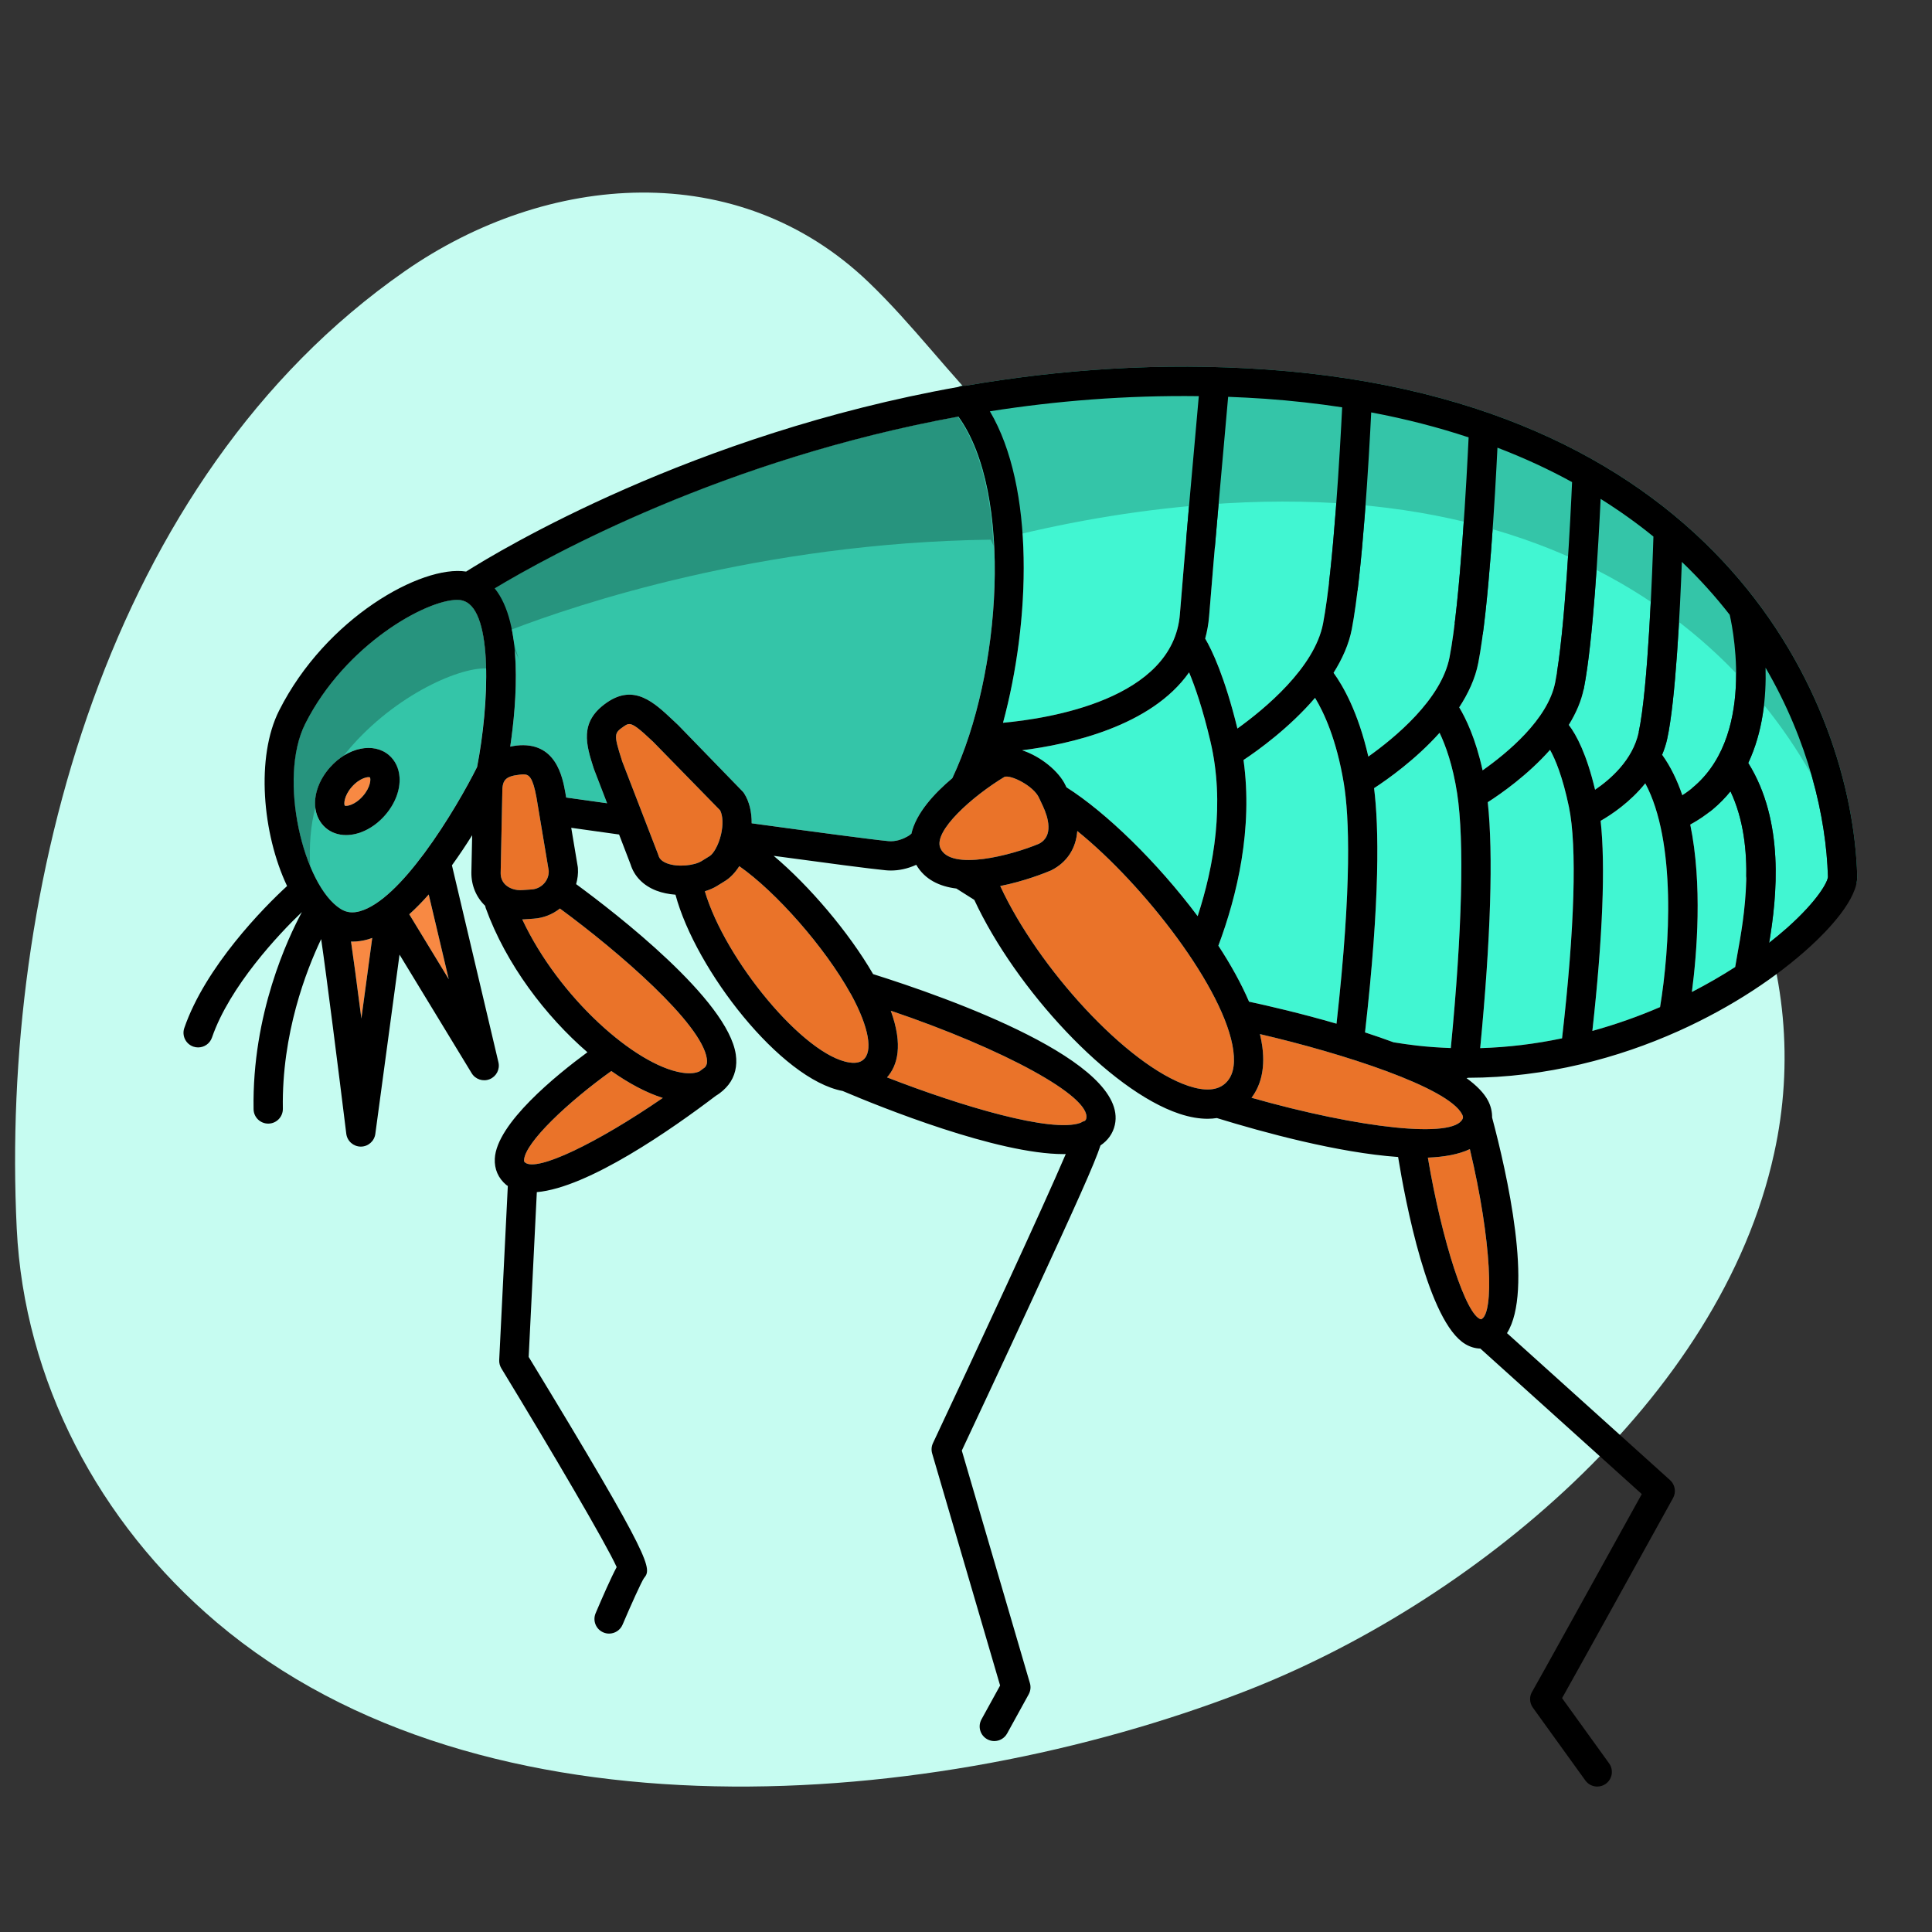 <?xml version="1.0" encoding="UTF-8" standalone="no"?>
<!DOCTYPE svg PUBLIC "-//W3C//DTD SVG 1.1//EN" "http://www.w3.org/Graphics/SVG/1.1/DTD/svg11.dtd">
<svg width="100%" height="100%" viewBox="0 0 64 64" version="1.1" xmlns="http://www.w3.org/2000/svg" xmlns:xlink="http://www.w3.org/1999/xlink" xml:space="preserve" xmlns:serif="http://www.serif.com/" style="fill-rule:evenodd;clip-rule:evenodd;stroke-linejoin:round;stroke-miterlimit:2;">
    <rect x="0" y="0" width="64" height="64" fill="#333333" stroke="none"/>
    <rect id="Plan-de-travail3" serif:id="Plan de travail3" x="0" y="0" width="64" height="64" style="fill:none;"/>
    <path d="M58.769,38.211C59.43,35.229 59.144,32.119 57.949,29.3C56.314,25.354 52.8,22.551 48.864,20.915C43.142,18.538 37.526,18.493 32.876,13.834C31.442,12.397 30.239,10.752 28.77,9.345C24.449,5.201 18.125,5.699 13.402,8.989C3.55,15.854 0.006,29.452 0.554,40.692C0.799,45.736 3.269,50.431 7.175,53.741C16.01,61.227 31.01,59.968 41.155,56.06C48.728,53.151 56.992,46.348 58.769,38.211Z" style="fill:#c6fcf1;fill-rule:nonzero;"/>
    <g>
        <path d="M34.551,26.71L34.416,26.422L34.416,26.422C34.236,26.035 33.501,25.665 33.277,25.733C32.22,26.37 30.907,27.531 31.15,28.093C31.487,28.873 33.531,28.323 34.412,27.953C34.915,27.702 34.716,27.066 34.551,26.71Z" style="fill:#ea7329;fill-rule:nonzero;"/>
        <path d="M49.062,43.704C49.504,43.537 49.416,41.112 48.691,38.066C48.326,38.239 47.85,38.326 47.3,38.348C47.765,41.115 48.572,43.601 49.062,43.704Z" style="fill:#ea7329;fill-rule:nonzero;"/>
        <path d="M48.452,37.06C48.463,37.034 48.478,36.997 48.433,36.911C47.967,36.016 44.486,34.895 41.737,34.256C41.771,34.4 41.799,34.541 41.817,34.677C41.924,35.489 41.718,36.021 41.458,36.365C45.076,37.39 48.165,37.728 48.452,37.06Z" style="fill:#ea7329;fill-rule:nonzero;"/>
        <path d="M46.165,34.528C46.419,34.569 46.672,34.605 46.925,34.635C47.306,34.679 47.684,34.704 48.06,34.718C48.435,30.854 48.511,27.865 48.271,26.288C48.126,25.343 47.884,24.685 47.688,24.275C46.898,25.157 45.972,25.813 45.518,26.109C45.676,27.367 45.723,29.753 45.218,34.2C45.537,34.304 45.854,34.413 46.165,34.528Z" style="fill:#41f6d2;fill-rule:nonzero;"/>
        <path d="M53.023,27.191C53.186,28.672 53.093,31.049 52.749,34.151C53.536,33.933 54.287,33.666 54.992,33.361C55.315,31.412 55.535,27.87 54.502,25.949C54.001,26.571 53.389,26.981 53.023,27.191Z" style="fill:#41f6d2;fill-rule:nonzero;"/>
        <path d="M35.295,26.012L35.327,26.08C36.638,26.909 38.338,28.564 39.674,30.349C40.214,28.695 40.582,26.61 40.095,24.551C39.841,23.474 39.588,22.747 39.39,22.273C38.132,24.065 35.414,24.659 33.858,24.854C34.482,25.056 35.084,25.559 35.295,26.012Z" style="fill:#41f6d2;fill-rule:nonzero;"/>
        <path d="M44.515,25.945C44.275,24.495 43.855,23.598 43.563,23.117C42.716,24.106 41.68,24.853 41.193,25.176C41.51,27.45 40.981,29.667 40.36,31.327C40.77,31.955 41.119,32.583 41.376,33.182C41.986,33.313 43.083,33.565 44.274,33.911C44.79,29.29 44.694,27.028 44.515,25.945Z" style="fill:#41f6d2;fill-rule:nonzero;"/>
        <path d="M24.02,29.183L23.748,29.351C23.631,29.424 23.494,29.479 23.349,29.525C24.019,31.799 26.637,34.97 28.136,35.196C28.419,35.241 28.542,35.148 28.582,35.118C28.933,34.856 28.786,34.03 28.201,32.955C28.192,32.942 28.184,32.928 28.176,32.914C27.322,31.373 25.705,29.543 24.49,28.693C24.355,28.904 24.195,29.074 24.02,29.183Z" style="fill:#ea7329;fill-rule:nonzero;"/>
        <path d="M58.606,31.232C58.815,31.067 59.017,30.901 59.202,30.737C60.224,29.826 60.554,29.201 60.553,29.041C60.496,27.068 59.908,24.559 58.487,22.12C58.512,23.084 58.401,24.239 57.913,25.275C59.122,27.211 58.864,29.691 58.606,31.232Z" style="fill:#41f6d2;fill-rule:nonzero;"/>
        <path d="M35.686,27.528C35.645,28.099 35.35,28.568 34.817,28.834C34.645,28.907 33.944,29.191 33.134,29.351C34.379,32.046 37.323,35.292 39.372,35.974C39.913,36.153 40.318,36.127 40.58,35.896C40.833,35.672 40.923,35.315 40.856,34.804C40.59,32.785 37.899,29.313 35.686,27.528Z" style="fill:#ea7329;fill-rule:nonzero;"/>
        <path d="M51.347,24.84C50.609,25.672 49.724,26.293 49.284,26.574C49.469,28.296 49.384,31.091 49.033,34.721C49.967,34.693 50.874,34.579 51.745,34.396C52.164,30.754 52.245,28.033 51.973,26.73C51.764,25.728 51.524,25.155 51.347,24.84Z" style="fill:#41f6d2;fill-rule:nonzero;"/>
        <path d="M12.02,26.372C12.282,26.075 12.288,25.795 12.254,25.751C12.205,25.722 11.922,25.762 11.654,26.067C11.392,26.364 11.387,26.644 11.421,26.688C11.468,26.717 11.752,26.678 12.02,26.372Z" style="fill:#f88943;fill-rule:nonzero;"/>
        <path d="M33.226,23.943C34.725,23.806 38.864,23.174 39.086,20.34C39.232,18.478 39.587,14.509 39.712,13.123C37.291,13.091 34.969,13.282 32.791,13.625C34.283,16.149 34.135,20.587 33.226,23.943Z" style="fill:#41f6d2;fill-rule:nonzero;"/>
        <path d="M43.828,20.655C44.178,18.818 44.396,14.793 44.461,13.493C43.649,13.369 42.801,13.273 41.914,13.21C41.501,13.181 41.091,13.161 40.684,13.145C40.565,14.466 40.201,18.529 40.053,20.416C40.032,20.677 39.987,20.922 39.923,21.154C40.146,21.532 40.567,22.407 40.991,24.134C41.888,23.489 43.548,22.122 43.828,20.655Z" style="fill:#41f6d2;fill-rule:nonzero;"/>
        <path d="M10.437,26.696C10.408,26.273 10.585,25.811 10.923,25.427L10.923,25.427C11.512,24.756 12.374,24.576 12.885,25.018C13.089,25.194 13.212,25.451 13.232,25.744C13.261,26.166 13.084,26.629 12.746,27.013C12.374,27.435 11.895,27.663 11.463,27.663C11.209,27.663 10.972,27.585 10.783,27.422C10.58,27.246 10.457,26.988 10.437,26.696ZM11.282,30.11C11.475,30.231 11.68,30.254 11.926,30.184C12.597,29.992 13.351,29.206 14.029,28.297C14.039,28.28 14.051,28.266 14.063,28.25C14.82,27.227 15.476,26.06 15.801,25.408C16.202,23.352 16.333,20.256 15.371,19.912C15.356,19.907 15.341,19.901 15.326,19.894C15.272,19.88 15.211,19.872 15.141,19.872C14.112,19.872 11.43,21.355 10.109,23.975C9.194,25.788 10.048,29.34 11.282,30.11Z" style="fill:#34c5a8;fill-rule:nonzero;"/>
        <path d="M10.275,28.695C9.688,27.275 9.485,25.217 10.112,23.975C11.433,21.355 14.115,19.872 15.144,19.872C15.214,19.872 15.275,19.88 15.328,19.894L15.374,19.912C15.873,20.091 16.078,21.011 16.103,22.143C15.167,22.108 12.925,23.096 11.382,25.035C11.22,25.137 11.065,25.268 10.925,25.427C10.588,25.811 10.41,26.273 10.439,26.696C10.441,26.714 10.442,26.733 10.445,26.752C10.288,27.345 10.238,28.023 10.275,28.695Z" style="fill:#27947e;"/>
        <path d="M49.113,25.519C49.913,24.956 51.277,23.837 51.518,22.606C51.843,20.943 52.029,17.062 52.077,15.97C51.316,15.552 50.493,15.17 49.605,14.83C49.531,16.353 49.317,20.177 48.97,21.958C48.87,22.479 48.636,22.974 48.338,23.432C48.553,23.789 48.885,24.469 49.113,25.519Z" style="fill:#41f6d2;fill-rule:nonzero;"/>
        <path d="M52.839,26.161C53.354,25.812 54.082,25.174 54.281,24.268C54.597,22.833 54.741,18.778 54.772,17.775C54.236,17.337 53.65,16.92 53.023,16.526C52.951,18.037 52.771,21.252 52.47,22.792C52.386,23.222 52.204,23.631 51.968,24.014C52.224,24.349 52.558,24.981 52.839,26.161Z" style="fill:#41f6d2;fill-rule:nonzero;"/>
        <path d="M57.299,20.366C56.831,19.764 56.304,19.178 55.714,18.614C55.653,20.214 55.506,23.214 55.228,24.476C55.188,24.662 55.128,24.835 55.06,25.002C55.342,25.393 55.56,25.849 55.729,26.342C58.175,24.782 57.439,20.986 57.299,20.366Z" style="fill:#41f6d2;fill-rule:nonzero;"/>
        <path d="M45.328,25.063C46.191,24.45 47.746,23.176 48.018,21.773C48.373,19.949 48.592,15.712 48.65,14.489C47.653,14.158 46.579,13.879 45.423,13.661C45.353,15.094 45.136,18.971 44.781,20.837C44.684,21.345 44.462,21.832 44.176,22.288C44.482,22.709 44.989,23.584 45.328,25.063Z" style="fill:#41f6d2;fill-rule:nonzero;"/>
        <path d="M55.992,27.315C56.4,29.296 56.212,31.585 56.046,32.861C56.555,32.598 57.036,32.321 57.48,32.034C57.498,31.919 57.522,31.788 57.549,31.636C57.769,30.428 58.197,28.056 57.324,26.214C56.982,26.637 56.545,27.014 55.992,27.315Z" style="fill:#41f6d2;fill-rule:nonzero;"/>
        <path d="M23.51,28.358C23.629,28.285 23.8,28.009 23.885,27.643C23.959,27.324 23.947,27.024 23.855,26.843L21.633,24.569C21.161,24.123 20.977,23.985 20.845,23.985C20.777,23.985 20.723,24.023 20.649,24.074C20.346,24.285 20.326,24.329 20.597,25.175L20.613,25.226L21.8,28.301C21.805,28.315 21.81,28.328 21.814,28.342C21.826,28.383 21.862,28.509 22.091,28.598C22.449,28.736 23.001,28.673 23.238,28.526L23.51,28.358L23.51,28.358Z" style="fill:#ea7329;fill-rule:nonzero;"/>
        <path d="M17.681,30.432L17.681,30.432L17.365,30.454C17.343,30.455 17.322,30.455 17.3,30.456C18.512,33.043 21.046,35.286 22.587,35.533C22.873,35.579 23.056,35.544 23.174,35.489C23.227,35.449 23.281,35.41 23.334,35.369C23.338,35.366 23.343,35.364 23.347,35.361C23.355,35.352 23.362,35.342 23.368,35.335C23.401,35.293 23.437,35.224 23.415,35.07C23.243,33.901 20.503,31.532 18.548,30.096C18.301,30.292 18.002,30.41 17.681,30.432Z" style="fill:#ea7329;fill-rule:nonzero;"/>
        <path d="M13.557,30.287L14.865,32.436L14.202,29.631C13.993,29.867 13.778,30.089 13.557,30.287Z" style="fill:#f88943;fill-rule:nonzero;"/>
        <path d="M17.36,38.429C17.358,38.473 17.365,38.485 17.393,38.509C17.778,38.833 19.78,37.866 21.956,36.371C21.425,36.203 20.843,35.897 20.251,35.479C18.837,36.49 17.389,37.845 17.36,38.429Z" style="fill:#ea7329;fill-rule:nonzero;"/>
        <path d="M18.032,29.256C18.132,29.141 18.183,28.996 18.178,28.847L17.772,26.419C17.651,25.757 17.53,25.652 17.343,25.652C17.303,25.652 17.26,25.656 17.213,25.662C16.712,25.718 16.634,25.859 16.639,26.285L16.585,28.918C16.583,29.074 16.637,29.207 16.744,29.309C16.878,29.435 17.086,29.501 17.298,29.486L17.614,29.464C17.776,29.453 17.924,29.379 18.032,29.256Z" style="fill:#ea7329;fill-rule:nonzero;"/>
        <path d="M35.792,37.196C35.837,37.167 35.885,37.144 35.935,37.131C35.973,37.1 35.979,37.073 35.984,37.052C36.146,36.321 33.235,34.744 29.508,33.481C29.925,34.626 29.731,35.298 29.384,35.69C31.848,36.648 34.843,37.54 35.792,37.196Z" style="fill:#ea7329;fill-rule:nonzero;"/>
        <path d="M11.671,31.192C11.656,31.192 11.642,31.189 11.628,31.189C11.701,31.686 11.808,32.475 11.971,33.74L12.331,31.07C12.286,31.087 12.24,31.103 12.195,31.116C12.018,31.167 11.842,31.192 11.671,31.192Z" style="fill:#f88943;fill-rule:nonzero;"/>
        <path d="M16.902,24.734C16.969,24.721 17.033,24.706 17.105,24.698C18.417,24.55 18.634,25.743 18.727,26.252L18.755,26.419C19.083,26.465 19.55,26.531 20.111,26.609L19.673,25.471C19.417,24.672 19.176,23.919 20.095,23.278C21.006,22.643 21.663,23.264 22.299,23.863L22.468,24.022L24.593,26.211C24.617,26.235 24.638,26.262 24.655,26.29C24.822,26.554 24.903,26.897 24.9,27.273C26.982,27.558 28.879,27.811 29.424,27.863C29.668,27.886 29.902,27.809 30.12,27.674C30.142,27.653 30.165,27.635 30.19,27.619C30.345,26.936 30.948,26.282 31.547,25.778C33.18,22.327 33.572,16.311 31.749,13.8C23.977,15.213 18.185,18.409 16.387,19.49C17.33,20.652 17.121,23.247 16.902,24.734Z" style="fill:#34c5a8;fill-rule:nonzero;"/>
        <path d="M16.933,20.86C16.826,20.32 16.647,19.84 16.363,19.49C18.161,18.409 23.953,15.213 31.725,13.8C32.45,14.799 32.825,16.352 32.91,18.077C32.881,18.009 32.85,17.942 32.818,17.877C25.18,17.978 19.093,20.03 16.933,20.86ZM16.933,20.86C17.179,22.114 17.462,22.243 16.724,20.941C16.789,20.916 16.859,20.888 16.933,20.86Z" style="fill:#27947e;"/>
        <path d="M31.751,13.802C31.75,13.802 31.75,13.801 31.749,13.8C31.75,13.8 31.75,13.801 31.751,13.802ZM32.925,17.909C32.824,16.252 32.451,14.768 31.751,13.802C31.767,13.802 31.738,12.936 31.75,12.817C31.825,12.785 31.906,12.771 31.985,12.778C35.064,12.246 38.433,11.991 41.982,12.243C57.051,13.314 61.356,23.288 61.523,29.013C61.525,29.094 61.517,29.179 61.498,29.266C59.96,23.615 54.027,15.61 39.934,16.719C37.467,16.913 35.122,17.337 32.925,17.909Z" style="fill:#34c5a8;"/>
        <path d="M10.112,23.975C11.433,21.355 14.115,19.872 15.144,19.872C15.214,19.872 15.275,19.88 15.328,19.894C15.343,19.901 15.358,19.907 15.374,19.912C16.335,20.256 16.205,23.352 15.804,25.408C15.479,26.06 14.823,27.227 14.066,28.25C14.054,28.266 14.042,28.28 14.031,28.297C13.354,29.206 12.599,29.992 11.929,30.184C11.683,30.254 11.478,30.231 11.285,30.11C10.051,29.34 9.197,25.788 10.112,23.975ZM31.749,13.8C33.572,16.311 33.18,22.327 31.547,25.778C30.948,26.282 30.345,26.936 30.19,27.619C30.165,27.635 30.142,27.653 30.12,27.674C29.902,27.809 29.668,27.886 29.424,27.863C28.879,27.811 26.982,27.558 24.9,27.273C24.903,26.897 24.822,26.554 24.655,26.29C24.638,26.262 24.617,26.235 24.593,26.211L22.468,24.022L22.299,23.863C21.663,23.264 21.006,22.643 20.095,23.278C19.176,23.919 19.417,24.672 19.673,25.471L20.111,26.609C19.55,26.531 19.083,26.465 18.755,26.419L18.727,26.252C18.634,25.743 18.417,24.55 17.105,24.698C17.033,24.706 16.969,24.721 16.902,24.734C17.121,23.247 17.33,20.652 16.387,19.49C18.185,18.409 23.977,15.213 31.749,13.8ZM39.712,13.123C39.587,14.509 39.232,18.478 39.086,20.34C38.864,23.174 34.725,23.806 33.226,23.943C34.135,20.587 34.283,16.149 32.791,13.625C34.969,13.282 37.291,13.091 39.712,13.123ZM40.053,20.416C40.201,18.529 40.565,14.466 40.684,13.145C41.091,13.161 41.501,13.181 41.914,13.21C42.801,13.273 43.649,13.369 44.461,13.493C44.396,14.793 44.178,18.818 43.828,20.655C43.548,22.122 41.888,23.489 40.991,24.134C40.567,22.407 40.146,21.532 39.923,21.154C39.987,20.922 40.032,20.677 40.053,20.416ZM45.423,13.661C46.579,13.879 47.653,14.158 48.65,14.489C48.592,15.712 48.373,19.949 48.018,21.773C47.746,23.176 46.191,24.45 45.328,25.063C44.989,23.584 44.482,22.709 44.176,22.288C44.462,21.832 44.684,21.345 44.781,20.837C45.136,18.971 45.353,15.094 45.423,13.661ZM49.605,14.83C50.493,15.17 51.316,15.552 52.077,15.97C52.029,17.062 51.843,20.943 51.518,22.606C51.277,23.837 49.913,24.956 49.113,25.519C48.885,24.469 48.553,23.789 48.338,23.432C48.636,22.974 48.87,22.479 48.97,21.958C49.317,20.177 49.531,16.353 49.605,14.83ZM53.023,16.526C53.65,16.92 54.236,17.337 54.772,17.775C54.741,18.778 54.597,22.833 54.281,24.268C54.082,25.174 53.354,25.812 52.839,26.161C52.558,24.981 52.224,24.349 51.968,24.014C52.204,23.631 52.386,23.222 52.47,22.792C52.771,21.252 52.951,18.037 53.023,16.526ZM55.228,24.476C55.506,23.214 55.653,20.214 55.714,18.614C56.304,19.178 56.831,19.764 57.299,20.366C57.439,20.986 58.175,24.782 55.729,26.342C55.56,25.849 55.342,25.393 55.06,25.002C55.128,24.835 55.188,24.662 55.228,24.476ZM57.549,31.636C57.522,31.788 57.498,31.919 57.48,32.034C57.036,32.321 56.555,32.598 56.046,32.861C56.212,31.585 56.4,29.296 55.992,27.315C56.545,27.014 56.982,26.637 57.324,26.214C58.197,28.056 57.769,30.428 57.549,31.636ZM58.487,22.12C59.908,24.559 60.496,27.068 60.553,29.041C60.554,29.201 60.224,29.826 59.202,30.737C59.017,30.901 58.815,31.067 58.606,31.232C58.864,29.691 59.122,27.211 57.913,25.275C58.401,24.239 58.512,23.084 58.487,22.12ZM54.992,33.361C54.287,33.666 53.536,33.933 52.749,34.151C53.093,31.049 53.186,28.672 53.023,27.191C53.389,26.981 54.001,26.571 54.502,25.949C55.535,27.87 55.315,31.412 54.992,33.361ZM51.745,34.396C50.874,34.579 49.967,34.693 49.033,34.721C49.384,31.091 49.469,28.296 49.284,26.574C49.724,26.293 50.609,25.672 51.347,24.84C51.524,25.155 51.764,25.728 51.973,26.73C52.245,28.033 52.164,30.754 51.745,34.396ZM48.691,38.066C49.416,41.112 49.504,43.537 49.062,43.704C48.572,43.601 47.765,41.115 47.3,38.348C47.85,38.326 48.326,38.239 48.691,38.066ZM45.518,26.109C45.972,25.813 46.898,25.157 47.688,24.275C47.884,24.685 48.126,25.343 48.271,26.288C48.511,27.865 48.435,30.854 48.06,34.718C47.684,34.704 47.306,34.679 46.925,34.635C46.672,34.605 46.419,34.569 46.165,34.528C45.854,34.413 45.537,34.304 45.218,34.2C45.723,29.753 45.676,27.367 45.518,26.109ZM41.458,36.365C41.718,36.021 41.924,35.489 41.817,34.677C41.799,34.541 41.771,34.4 41.737,34.256C44.486,34.895 47.967,36.016 48.433,36.911C48.478,36.997 48.463,37.034 48.452,37.06C48.165,37.728 45.076,37.39 41.458,36.365ZM40.36,31.327C40.981,29.667 41.51,27.45 41.193,25.176C41.68,24.853 42.716,24.106 43.563,23.117C43.855,23.598 44.275,24.495 44.515,25.945C44.694,27.028 44.79,29.29 44.274,33.911C43.083,33.565 41.986,33.313 41.376,33.182C41.119,32.583 40.77,31.955 40.36,31.327ZM40.58,35.896C40.318,36.127 39.913,36.153 39.372,35.974C37.323,35.292 34.379,32.046 33.134,29.351C33.944,29.191 34.645,28.907 34.817,28.834C35.35,28.568 35.645,28.099 35.686,27.528C37.899,29.313 40.59,32.785 40.856,34.804C40.923,35.315 40.833,35.672 40.58,35.896ZM33.858,24.854C35.414,24.659 38.132,24.065 39.39,22.273C39.588,22.747 39.841,23.474 40.095,24.551C40.582,26.61 40.214,28.695 39.674,30.349C38.338,28.564 36.638,26.909 35.327,26.08L35.295,26.012C35.084,25.559 34.482,25.056 33.858,24.854ZM31.15,28.093C30.907,27.531 32.22,26.37 33.277,25.733C33.501,25.665 34.236,26.035 34.416,26.422L34.416,26.422L34.551,26.71C34.716,27.066 34.915,27.702 34.412,27.953C33.531,28.323 31.487,28.873 31.15,28.093ZM28.176,32.914C28.184,32.928 28.192,32.942 28.201,32.955C28.786,34.03 28.933,34.856 28.582,35.118C28.542,35.148 28.419,35.241 28.136,35.196C26.637,34.97 24.019,31.799 23.349,29.525C23.494,29.479 23.631,29.424 23.748,29.351L24.02,29.183C24.195,29.074 24.355,28.904 24.49,28.693C25.705,29.543 27.322,31.373 28.176,32.914ZM22.091,28.598C21.862,28.509 21.826,28.383 21.814,28.342C21.81,28.328 21.805,28.315 21.8,28.301L20.613,25.226L20.597,25.175C20.326,24.329 20.346,24.285 20.649,24.074C20.723,24.023 20.777,23.985 20.845,23.985C20.977,23.985 21.161,24.123 21.633,24.569L23.855,26.843C23.947,27.024 23.959,27.324 23.885,27.643C23.8,28.009 23.629,28.285 23.51,28.358L23.51,28.358L23.238,28.526C23.001,28.673 22.449,28.736 22.091,28.598ZM23.415,35.07C23.437,35.224 23.401,35.293 23.368,35.335C23.362,35.342 23.355,35.352 23.347,35.361C23.343,35.364 23.338,35.366 23.334,35.369C23.281,35.41 23.227,35.449 23.174,35.489C23.056,35.544 22.873,35.579 22.587,35.533C21.046,35.286 18.512,33.043 17.3,30.456C17.322,30.455 17.343,30.455 17.365,30.454L17.681,30.432L17.681,30.432C18.002,30.41 18.301,30.292 18.548,30.096C20.503,31.532 23.243,33.901 23.415,35.07ZM17.393,38.509C17.365,38.485 17.358,38.473 17.36,38.429C17.389,37.845 18.837,36.49 20.251,35.479C20.843,35.897 21.425,36.203 21.956,36.371C19.78,37.866 17.778,38.833 17.393,38.509ZM16.744,29.309C16.637,29.207 16.583,29.074 16.585,28.918L16.639,26.285C16.634,25.859 16.712,25.718 17.213,25.662C17.26,25.656 17.303,25.652 17.343,25.652C17.53,25.652 17.651,25.757 17.772,26.419L18.178,28.847C18.183,28.996 18.132,29.141 18.032,29.256C17.924,29.379 17.776,29.453 17.614,29.464L17.298,29.486C17.086,29.501 16.878,29.435 16.744,29.309ZM13.557,30.287C13.778,30.089 13.993,29.867 14.202,29.631L14.865,32.436L13.557,30.287ZM11.971,33.74C11.808,32.475 11.701,31.686 11.628,31.189C11.642,31.189 11.656,31.192 11.671,31.192C11.842,31.192 12.018,31.167 12.195,31.116C12.24,31.103 12.286,31.087 12.331,31.07L11.971,33.74ZM29.508,33.481C33.235,34.744 36.146,36.321 35.984,37.052C35.979,37.073 35.973,37.1 35.935,37.131C35.885,37.144 35.837,37.167 35.792,37.196C34.843,37.54 31.848,36.648 29.384,35.69C29.731,35.298 29.925,34.626 29.508,33.481ZM6.406,34.671C6.458,34.689 6.511,34.697 6.564,34.697C6.765,34.697 6.953,34.571 7.022,34.37C7.606,32.674 9.242,30.935 10.001,30.213C9.542,31.065 8.346,33.589 8.4,36.744C8.404,37.01 8.621,37.221 8.885,37.221L8.893,37.221C9.161,37.217 9.374,36.996 9.37,36.728C9.328,34.246 10.145,32.146 10.639,31.109C10.813,32.295 11.215,35.479 11.471,37.557C11.501,37.799 11.706,37.981 11.95,37.983L11.952,37.983C12.195,37.983 12.4,37.803 12.433,37.563L13.235,31.623L15.625,35.552C15.749,35.756 16.003,35.839 16.223,35.749C16.444,35.658 16.566,35.421 16.511,35.189L14.971,28.665C15.213,28.33 15.438,27.991 15.641,27.668L15.615,28.903C15.611,29.33 15.774,29.72 16.071,30.005C16.076,30.029 16.081,30.053 16.089,30.077C16.766,31.948 18.08,33.665 19.459,34.857C18.431,35.613 16.449,37.218 16.391,38.381C16.374,38.727 16.504,39.028 16.769,39.251C16.785,39.265 16.805,39.274 16.822,39.287L16.537,45.051C16.532,45.148 16.557,45.244 16.607,45.327C18.266,48.052 20.083,51.143 20.428,51.912C20.237,52.27 19.957,52.907 19.731,53.44C19.626,53.687 19.741,53.972 19.987,54.076C20.049,54.103 20.113,54.115 20.177,54.115C20.365,54.115 20.545,54.004 20.623,53.82C20.896,53.178 21.246,52.404 21.33,52.281C21.588,51.958 21.696,51.823 17.513,44.95L17.783,39.491C19.484,39.344 22.254,37.408 23.712,36.3C23.892,36.193 24.03,36.062 24.131,35.934C24.346,35.66 24.43,35.312 24.374,34.93C24.108,33.119 20.41,30.26 19.085,29.288C19.133,29.118 19.157,28.941 19.144,28.76C19.143,28.744 19.141,28.729 19.139,28.714L18.923,27.422C19.337,27.48 19.883,27.557 20.508,27.644L20.888,28.633C21.01,29.029 21.312,29.337 21.742,29.503C21.935,29.577 22.153,29.621 22.376,29.638C23.046,32.132 25.864,35.754 27.913,36.14C29.194,36.684 33.031,38.231 35.236,38.231C35.26,38.231 35.281,38.229 35.305,38.229C34.537,40.028 32.351,44.736 30.906,47.805C30.855,47.912 30.846,48.034 30.879,48.148L33.13,55.835L32.513,56.956C32.383,57.191 32.469,57.486 32.704,57.615C32.778,57.656 32.858,57.675 32.937,57.675C33.108,57.675 33.274,57.584 33.362,57.424L34.077,56.126C34.139,56.013 34.154,55.879 34.117,55.756L31.861,48.052C32.148,47.441 33.177,45.25 34.184,43.069C35.656,39.879 36.256,38.556 36.455,37.944C36.701,37.778 36.868,37.548 36.931,37.262C37.396,35.167 31.414,33.053 28.923,32.269C28.116,30.878 26.805,29.34 25.629,28.351C27.365,28.587 28.848,28.782 29.332,28.828C29.39,28.834 29.451,28.837 29.514,28.837C29.766,28.837 30.05,28.785 30.352,28.648C30.638,29.139 31.126,29.365 31.681,29.434C31.865,29.552 32.063,29.677 32.275,29.81C33.646,32.758 36.748,36.122 39.066,36.894C39.423,37.013 39.735,37.061 40.006,37.061C40.114,37.061 40.214,37.051 40.31,37.037C41.851,37.512 44.326,38.187 46.314,38.327C46.553,39.794 47.31,43.797 48.543,44.526C48.702,44.621 48.87,44.669 49.038,44.673L54.386,49.493C52.922,52.141 50.87,55.846 50.769,56.014C50.655,56.182 50.659,56.403 50.778,56.568L52.517,58.981C52.612,59.112 52.76,59.182 52.91,59.182C53.009,59.182 53.108,59.153 53.194,59.091C53.411,58.934 53.46,58.631 53.304,58.414L51.746,56.253C52.327,55.219 54.224,51.79 55.422,49.625C55.531,49.428 55.49,49.181 55.322,49.03L49.921,44.162C50.803,42.762 49.921,38.867 49.428,37.019C49.43,36.833 49.389,36.645 49.294,36.462C49.158,36.203 48.909,35.954 48.582,35.716C48.599,35.713 48.614,35.707 48.631,35.703C49.925,35.701 51.173,35.536 52.354,35.258C52.358,35.257 52.363,35.257 52.367,35.255C53.515,34.985 54.597,34.606 55.591,34.16C55.597,34.158 55.604,34.155 55.61,34.152C57.391,33.351 58.891,32.338 59.969,31.351C60.559,30.811 61.546,29.788 61.523,29.013C61.356,23.288 57.051,13.314 41.982,12.243C38.433,11.991 35.064,12.246 31.985,12.778C31.906,12.771 31.825,12.785 31.75,12.817C22.931,14.388 16.571,18.219 15.441,18.934C13.964,18.705 10.793,20.47 9.246,23.538C8.471,25.073 8.688,27.617 9.51,29.351C8.742,30.052 6.803,32.026 6.105,34.055C6.018,34.308 6.153,34.584 6.406,34.671Z" style="fill-rule:nonzero;"/>
        <path d="M11.421,26.688C11.387,26.644 11.392,26.364 11.654,26.067C11.922,25.762 12.205,25.722 12.254,25.751C12.288,25.795 12.282,26.075 12.02,26.372C11.752,26.678 11.468,26.717 11.421,26.688ZM12.749,27.013C13.087,26.629 13.264,26.166 13.235,25.744C13.215,25.451 13.092,25.194 12.888,25.018C12.377,24.576 11.515,24.756 10.925,25.427L10.925,25.427C10.588,25.811 10.41,26.273 10.439,26.696C10.459,26.988 10.583,27.246 10.786,27.422C10.975,27.585 11.212,27.663 11.465,27.663C11.897,27.663 12.377,27.435 12.749,27.013Z" style="fill-rule:nonzero;"/>
    </g>
</svg>
